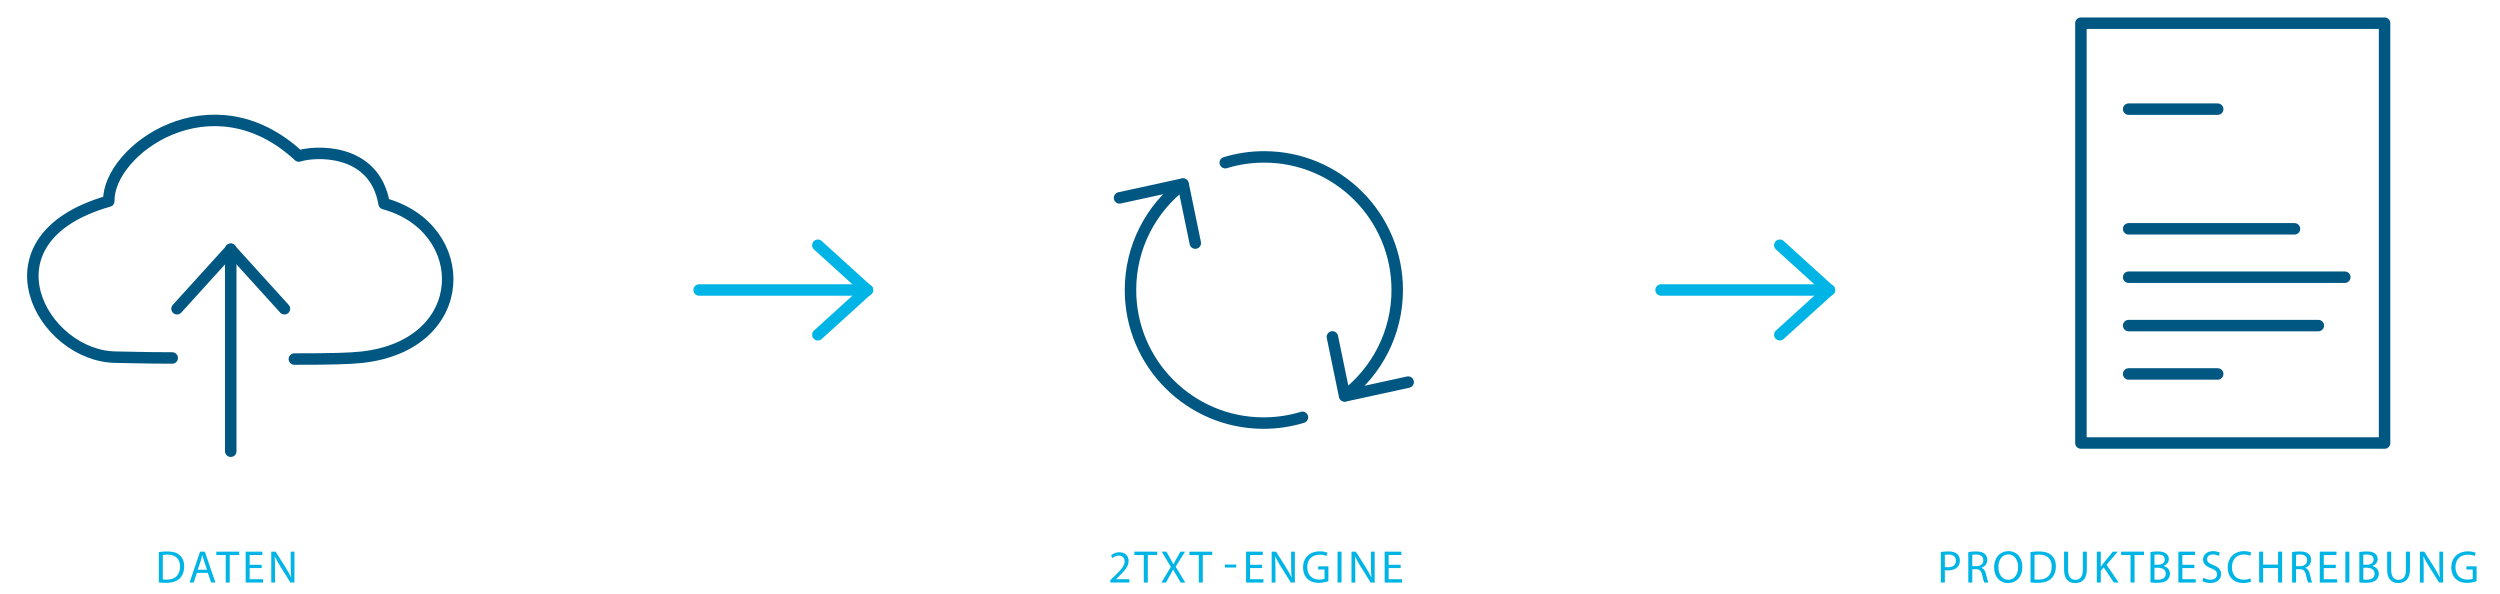 <?xml version="1.0" encoding="utf-8"?>
<!-- Generator: Adobe Illustrator 16.0.3, SVG Export Plug-In . SVG Version: 6.00 Build 0)  -->
<!DOCTYPE svg PUBLIC "-//W3C//DTD SVG 1.1//EN" "http://www.w3.org/Graphics/SVG/1.1/DTD/svg11.dtd">
<svg version="1.1" id="Ebene_1" xmlns="http://www.w3.org/2000/svg" xmlns:xlink="http://www.w3.org/1999/xlink" x="0px" y="0px"
	 width="436px" height="103.667px" viewBox="0 0 436 103.667" enable-background="new 0 0 436 103.667" xml:space="preserve">
<rect x="362.911" y="4.042" fill="none" stroke="#005782" stroke-width="2" stroke-linecap="round" stroke-linejoin="round" width="52.96" height="73.223"/>
<line fill="none" stroke="#005782" stroke-width="2" stroke-linecap="round" stroke-linejoin="round" x1="371.236" y1="19.037" x2="386.765" y2="19.037"/>
<line fill="none" stroke="#005782" stroke-width="2" stroke-linecap="round" stroke-linejoin="round" x1="371.236" y1="39.908" x2="400.158" y2="39.908"/>
<line fill="none" stroke="#005782" stroke-width="2" stroke-linecap="round" stroke-linejoin="round" x1="371.236" y1="56.781" x2="404.314" y2="56.781"/>
<line fill="none" stroke="#005782" stroke-width="2" stroke-linecap="round" stroke-linejoin="round" x1="371.236" y1="65.218" x2="386.765" y2="65.218"/>
<line fill="none" stroke="#005782" stroke-width="2" stroke-linecap="round" stroke-linejoin="round" x1="371.236" y1="48.345" x2="408.932" y2="48.345"/>
<g>
	<defs>
		<rect id="SVGID_1_" x="-84" y="-232.89" width="595.276" height="841.89"/>
	</defs>
	<clipPath id="SVGID_2_">
		<use xlink:href="#SVGID_1_"  overflow="visible"/>
	</clipPath>
	
		<path clip-path="url(#SVGID_2_)" fill="none" stroke="#005782" stroke-width="2" stroke-linecap="round" stroke-linejoin="round" d="
		M51.336,62.618c6.128,0.004,9.646-0.075,11.854-0.327c19.171-2.183,19.171-22.557,3.794-26.777
		c-1.709-9.896-12.303-9.169-14.866-8.296C36.912,13.102,18.8,26.2,18.972,35.077c-23.067,6.549-11.619,27.214,1.367,27.214
		c1.129,0,4.855,0.139,9.695,0.139"/>
</g>
<line fill="none" stroke="#005782" stroke-width="2" stroke-linecap="round" stroke-linejoin="round" x1="40.241" y1="78.696" x2="40.241" y2="43.442"/>
<polyline fill="none" stroke="#005782" stroke-width="2" stroke-linecap="round" stroke-linejoin="round" points="49.608,53.847 
	40.241,43.521 30.873,53.847 "/>
<line fill="none" stroke="#00B5E5" stroke-width="2" stroke-linecap="round" stroke-linejoin="round" x1="121.928" y1="50.575" x2="151.306" y2="50.575"/>
<polyline fill="none" stroke="#00B5E5" stroke-width="2" stroke-linecap="round" stroke-linejoin="round" points="142.634,42.769 
	151.239,50.575 142.634,58.381 "/>
<line fill="none" stroke="#00B5E5" stroke-width="2" stroke-linecap="round" stroke-linejoin="round" x1="289.69" y1="50.575" x2="319.068" y2="50.575"/>
<polyline fill="none" stroke="#00B5E5" stroke-width="2" stroke-linecap="round" stroke-linejoin="round" points="310.397,42.769 
	319.002,50.575 310.397,58.381 "/>
<g>
	<path fill="#00B5E5" d="M27.7,96.282c0.423-0.064,0.927-0.112,1.479-0.112c1,0,1.711,0.232,2.183,0.672
		c0.48,0.44,0.76,1.063,0.76,1.935c0,0.879-0.272,1.599-0.776,2.095c-0.503,0.504-1.335,0.775-2.382,0.775
		c-0.496,0-0.912-0.024-1.263-0.064V96.282z M28.396,101.047c0.176,0.032,0.432,0.04,0.704,0.04c1.487,0,2.295-0.832,2.295-2.287
		c0.008-1.271-0.712-2.079-2.183-2.079c-0.359,0-0.631,0.032-0.815,0.072V101.047z"/>
	<path fill="#00B5E5" d="M34.339,99.903l-0.56,1.695h-0.72l1.831-5.389h0.84l1.839,5.389h-0.744l-0.576-1.695H34.339z M36.106,99.36
		l-0.527-1.551c-0.12-0.352-0.2-0.671-0.28-0.983h-0.016c-0.08,0.32-0.168,0.647-0.272,0.976l-0.528,1.559H36.106z"/>
	<path fill="#00B5E5" d="M39.363,96.801h-1.639v-0.592h3.99v0.592h-1.647v4.797h-0.703V96.801z"/>
	<path fill="#00B5E5" d="M45.634,99.072H43.54v1.943h2.335v0.583h-3.031v-5.389h2.911v0.584H43.54v1.703h2.095V99.072z"/>
	<path fill="#00B5E5" d="M47.308,101.599v-5.389h0.76l1.727,2.727c0.4,0.632,0.711,1.199,0.967,1.751l0.016-0.008
		c-0.064-0.72-0.08-1.375-0.08-2.215v-2.255h0.655v5.389H50.65l-1.711-2.734c-0.376-0.6-0.736-1.215-1.007-1.799l-0.024,0.008
		c0.04,0.68,0.056,1.327,0.056,2.223v2.303H47.308z"/>
</g>
<g>
	<path fill="#00B5E5" d="M193.644,101.599v-0.432l0.552-0.536c1.327-1.264,1.927-1.935,1.935-2.719c0-0.528-0.256-1.015-1.032-1.015
		c-0.472,0-0.863,0.24-1.104,0.439l-0.224-0.496c0.36-0.304,0.872-0.528,1.471-0.528c1.119,0,1.591,0.768,1.591,1.511
		c0,0.959-0.695,1.735-1.791,2.791l-0.416,0.384v0.016h2.334v0.583H193.644z"/>
	<path fill="#00B5E5" d="M199.476,96.801h-1.639v-0.592h3.99v0.592h-1.647v4.797h-0.703V96.801z"/>
	<path fill="#00B5E5" d="M205.906,101.599l-0.688-1.191c-0.28-0.456-0.456-0.751-0.624-1.063h-0.016
		c-0.152,0.312-0.304,0.6-0.584,1.071l-0.647,1.184h-0.8l1.647-2.727l-1.583-2.663h0.808l0.712,1.263
		c0.2,0.352,0.352,0.624,0.496,0.912h0.024c0.152-0.32,0.288-0.567,0.488-0.912l0.735-1.263h0.8l-1.639,2.623l1.679,2.767H205.906z"
		/>
	<path fill="#00B5E5" d="M209.067,96.801h-1.639v-0.592h3.99v0.592h-1.647v4.797h-0.703V96.801z"/>
</g>
<g>
	<path fill="#00B5E5" d="M215.596,98.456v0.52h-1.975v-0.52H215.596z"/>
</g>
<g>
	<path fill="#00B5E5" d="M220.106,99.072h-2.095v1.943h2.334v0.583h-3.03v-5.389h2.911v0.584h-2.215v1.703h2.095V99.072z"/>
	<path fill="#00B5E5" d="M221.779,101.599v-5.389h0.76l1.728,2.727c0.399,0.632,0.711,1.199,0.967,1.751l0.017-0.008
		c-0.064-0.72-0.08-1.375-0.08-2.215v-2.255h0.655v5.389h-0.703l-1.712-2.734c-0.375-0.6-0.735-1.215-1.007-1.799l-0.024,0.008
		c0.04,0.68,0.057,1.327,0.057,2.223v2.303H221.779z"/>
	<path fill="#00B5E5" d="M231.673,101.359c-0.312,0.112-0.927,0.296-1.654,0.296c-0.815,0-1.487-0.208-2.016-0.712
		c-0.464-0.448-0.751-1.167-0.751-2.007c0.008-1.607,1.111-2.782,2.918-2.782c0.624,0,1.111,0.136,1.344,0.248l-0.168,0.568
		c-0.288-0.128-0.647-0.232-1.191-0.232c-1.312,0-2.167,0.815-2.167,2.167c0,1.367,0.823,2.175,2.079,2.175
		c0.455,0,0.768-0.064,0.928-0.144v-1.607h-1.096v-0.56h1.774V101.359z"/>
	<path fill="#00B5E5" d="M233.964,96.209v5.389h-0.696v-5.389H233.964z"/>
	<path fill="#00B5E5" d="M235.699,101.599v-5.389h0.76l1.728,2.727c0.399,0.632,0.711,1.199,0.967,1.751l0.017-0.008
		c-0.064-0.72-0.08-1.375-0.08-2.215v-2.255h0.655v5.389h-0.703l-1.712-2.734c-0.375-0.6-0.735-1.215-1.007-1.799l-0.024,0.008
		c0.04,0.68,0.057,1.327,0.057,2.223v2.303H235.699z"/>
	<path fill="#00B5E5" d="M244.274,99.072h-2.095v1.943h2.334v0.583h-3.03v-5.389h2.911v0.584h-2.215v1.703h2.095V99.072z"/>
</g>
<g>
	<path fill="#00B5E5" d="M338.483,96.273c0.336-0.056,0.775-0.104,1.336-0.104c0.688,0,1.19,0.16,1.511,0.448
		c0.296,0.256,0.472,0.648,0.472,1.127c0,0.488-0.144,0.872-0.416,1.151c-0.367,0.392-0.967,0.592-1.646,0.592
		c-0.208,0-0.4-0.008-0.56-0.048v2.159h-0.696V96.273z M339.18,98.872c0.151,0.04,0.344,0.056,0.575,0.056
		c0.84,0,1.352-0.408,1.352-1.151c0-0.712-0.504-1.056-1.271-1.056c-0.304,0-0.536,0.024-0.655,0.056V98.872z"/>
	<path fill="#00B5E5" d="M343.268,96.282c0.352-0.072,0.855-0.112,1.336-0.112c0.743,0,1.223,0.136,1.559,0.44
		c0.271,0.24,0.424,0.607,0.424,1.023c0,0.711-0.447,1.184-1.016,1.375v0.024c0.416,0.144,0.664,0.527,0.792,1.087
		c0.176,0.751,0.304,1.271,0.416,1.479h-0.72c-0.088-0.152-0.208-0.616-0.36-1.287c-0.159-0.744-0.447-1.023-1.079-1.048h-0.655
		v2.335h-0.696V96.282z M343.964,98.736h0.711c0.744,0,1.216-0.408,1.216-1.023c0-0.696-0.504-1-1.239-1.008
		c-0.336,0-0.576,0.032-0.688,0.064V98.736z"/>
	<path fill="#00B5E5" d="M352.697,98.848c0,1.855-1.127,2.838-2.502,2.838c-1.424,0-2.423-1.104-2.423-2.734
		c0-1.711,1.063-2.831,2.502-2.831C351.746,96.122,352.697,97.249,352.697,98.848z M348.516,98.936c0,1.151,0.624,2.183,1.719,2.183
		c1.104,0,1.728-1.016,1.728-2.239c0-1.071-0.56-2.19-1.719-2.19C349.092,96.689,348.516,97.753,348.516,98.936z"/>
	<path fill="#00B5E5" d="M354.123,96.282c0.424-0.064,0.928-0.112,1.479-0.112c0.999,0,1.711,0.232,2.183,0.672
		c0.479,0.44,0.76,1.063,0.76,1.935c0,0.879-0.271,1.599-0.775,2.095c-0.504,0.504-1.336,0.775-2.383,0.775
		c-0.496,0-0.912-0.024-1.264-0.064V96.282z M354.819,101.047c0.176,0.032,0.432,0.04,0.703,0.04c1.487,0,2.295-0.832,2.295-2.287
		c0.008-1.271-0.712-2.079-2.183-2.079c-0.36,0-0.632,0.032-0.815,0.072V101.047z"/>
	<path fill="#00B5E5" d="M360.676,96.209v3.19c0,1.208,0.535,1.719,1.255,1.719c0.8,0,1.312-0.528,1.312-1.719v-3.19h0.703v3.143
		c0,1.655-0.871,2.334-2.039,2.334c-1.103,0-1.935-0.632-1.935-2.303v-3.174H360.676z"/>
	<path fill="#00B5E5" d="M365.683,96.209h0.696v2.599h0.023c0.145-0.208,0.288-0.4,0.424-0.576l1.647-2.023h0.863l-1.951,2.287
		l2.103,3.103h-0.823l-1.774-2.646l-0.512,0.592v2.055h-0.696V96.209z"/>
	<path fill="#00B5E5" d="M371.563,96.801h-1.639v-0.592h3.989v0.592h-1.646v4.797h-0.704V96.801z"/>
	<path fill="#00B5E5" d="M375.043,96.282c0.304-0.064,0.784-0.112,1.271-0.112c0.695,0,1.144,0.12,1.479,0.392
		c0.279,0.208,0.447,0.527,0.447,0.951c0,0.52-0.344,0.976-0.911,1.184v0.016c0.512,0.128,1.111,0.551,1.111,1.351
		c0,0.464-0.184,0.815-0.456,1.08c-0.376,0.344-0.983,0.503-1.862,0.503c-0.48,0-0.848-0.032-1.08-0.064V96.282z M375.739,98.488
		h0.631c0.736,0,1.168-0.384,1.168-0.903c0-0.632-0.479-0.88-1.184-0.88c-0.319,0-0.504,0.024-0.615,0.048V98.488z M375.739,101.071
		c0.136,0.024,0.335,0.032,0.583,0.032c0.72,0,1.384-0.264,1.384-1.047c0-0.736-0.632-1.04-1.392-1.04h-0.575V101.071z"/>
	<path fill="#00B5E5" d="M382.698,99.072h-2.095v1.943h2.334v0.583h-3.03v-5.389h2.911v0.584h-2.215v1.703h2.095V99.072z"/>
	<path fill="#00B5E5" d="M384.275,100.751c0.312,0.192,0.768,0.352,1.247,0.352c0.712,0,1.128-0.376,1.128-0.919
		c0-0.504-0.288-0.792-1.016-1.072c-0.88-0.312-1.424-0.768-1.424-1.527c0-0.84,0.696-1.463,1.743-1.463
		c0.552,0,0.952,0.128,1.191,0.264l-0.191,0.567c-0.176-0.096-0.536-0.256-1.023-0.256c-0.735,0-1.016,0.44-1.016,0.808
		c0,0.504,0.328,0.751,1.071,1.04c0.912,0.352,1.375,0.792,1.375,1.583c0,0.832-0.615,1.551-1.887,1.551
		c-0.52,0-1.087-0.152-1.375-0.344L384.275,100.751z"/>
	<path fill="#00B5E5" d="M392.602,101.423c-0.256,0.128-0.768,0.256-1.424,0.256c-1.519,0-2.662-0.959-2.662-2.727
		c0-1.687,1.144-2.831,2.814-2.831c0.672,0,1.095,0.144,1.279,0.24l-0.168,0.568c-0.264-0.128-0.64-0.224-1.088-0.224
		c-1.263,0-2.103,0.808-2.103,2.223c0,1.319,0.76,2.167,2.071,2.167c0.424,0,0.855-0.088,1.135-0.224L392.602,101.423z"/>
	<path fill="#00B5E5" d="M394.691,96.209v2.255h2.606v-2.255h0.703v5.389h-0.703v-2.526h-2.606v2.526h-0.696v-5.389H394.691z"/>
	<path fill="#00B5E5" d="M399.738,96.282c0.352-0.072,0.855-0.112,1.336-0.112c0.743,0,1.223,0.136,1.559,0.44
		c0.271,0.24,0.424,0.607,0.424,1.023c0,0.711-0.447,1.184-1.016,1.375v0.024c0.416,0.144,0.664,0.527,0.792,1.087
		c0.176,0.751,0.304,1.271,0.416,1.479h-0.72c-0.088-0.152-0.208-0.616-0.36-1.287c-0.159-0.744-0.447-1.023-1.079-1.048h-0.655
		v2.335h-0.696V96.282z M400.435,98.736h0.711c0.744,0,1.216-0.408,1.216-1.023c0-0.696-0.504-1-1.239-1.008
		c-0.336,0-0.576,0.032-0.688,0.064V98.736z"/>
	<path fill="#00B5E5" d="M407.361,99.072h-2.095v1.943h2.334v0.583h-3.03v-5.389h2.91v0.584h-2.214v1.703h2.095V99.072z"/>
	<path fill="#00B5E5" d="M409.73,96.209v5.389h-0.696v-5.389H409.73z"/>
	<path fill="#00B5E5" d="M411.467,96.282c0.304-0.064,0.784-0.112,1.271-0.112c0.695,0,1.144,0.12,1.479,0.392
		c0.279,0.208,0.447,0.527,0.447,0.951c0,0.52-0.344,0.976-0.911,1.184v0.016c0.512,0.128,1.111,0.551,1.111,1.351
		c0,0.464-0.184,0.815-0.456,1.08c-0.376,0.344-0.983,0.503-1.862,0.503c-0.48,0-0.848-0.032-1.08-0.064V96.282z M412.163,98.488
		h0.631c0.736,0,1.168-0.384,1.168-0.903c0-0.632-0.479-0.88-1.184-0.88c-0.319,0-0.504,0.024-0.615,0.048V98.488z M412.163,101.071
		c0.136,0.024,0.335,0.032,0.583,0.032c0.72,0,1.384-0.264,1.384-1.047c0-0.736-0.632-1.04-1.392-1.04h-0.575V101.071z"/>
	<path fill="#00B5E5" d="M417.026,96.209v3.19c0,1.208,0.535,1.719,1.255,1.719c0.8,0,1.312-0.528,1.312-1.719v-3.19h0.703v3.143
		c0,1.655-0.871,2.334-2.039,2.334c-1.103,0-1.935-0.632-1.935-2.303v-3.174H417.026z"/>
	<path fill="#00B5E5" d="M422.034,101.599v-5.389h0.76l1.728,2.727c0.399,0.632,0.711,1.199,0.967,1.751l0.017-0.008
		c-0.064-0.72-0.08-1.375-0.08-2.215v-2.255h0.655v5.389h-0.703l-1.711-2.734c-0.376-0.6-0.736-1.215-1.008-1.799l-0.024,0.008
		c0.04,0.68,0.057,1.327,0.057,2.223v2.303H422.034z"/>
	<path fill="#00B5E5" d="M431.92,101.359c-0.312,0.112-0.927,0.296-1.654,0.296c-0.816,0-1.487-0.208-2.016-0.712
		c-0.463-0.448-0.751-1.167-0.751-2.007c0.008-1.607,1.111-2.782,2.918-2.782c0.624,0,1.111,0.136,1.344,0.248l-0.168,0.568
		c-0.288-0.128-0.647-0.232-1.191-0.232c-1.312,0-2.167,0.815-2.167,2.167c0,1.367,0.823,2.175,2.079,2.175
		c0.455,0,0.768-0.064,0.927-0.144v-1.607h-1.095v-0.56h1.774V101.359z"/>
</g>
<path fill="none" stroke="#005782" stroke-width="2" d="M206.266,32.143"/>
<g>
	<defs>
		<rect id="SVGID_3_" x="-84" y="-232.89" width="595.276" height="841.89"/>
	</defs>
	<clipPath id="SVGID_4_">
		<use xlink:href="#SVGID_3_"  overflow="visible"/>
	</clipPath>
	
		<path clip-path="url(#SVGID_4_)" fill="none" stroke="#005782" stroke-width="2" stroke-linecap="round" stroke-linejoin="round" d="
		M206.266,32.143c-5.538,4.241-9.11,10.922-9.11,18.436c0,12.818,10.391,23.208,23.208,23.208c2.36,0,4.637-0.352,6.782-1.007"/>
</g>
<polyline fill="none" stroke="#005782" stroke-width="2" stroke-linecap="round" stroke-linejoin="round" points="195.249,34.51 
	206.331,32.09 208.46,42.396 "/>
<path fill="none" stroke="#005782" stroke-width="2" d="M234.565,69.007"/>
<g>
	<path fill="none" stroke="#005782" stroke-width="2" stroke-linecap="round" stroke-linejoin="round" d="M234.565,69.007
		c5.538-4.241,9.11-10.922,9.11-18.436c0-12.818-10.392-23.208-23.208-23.208c-2.36,0-4.638,0.352-6.782,1.007"/>
</g>
<polyline fill="none" stroke="#005782" stroke-width="2" stroke-linecap="round" stroke-linejoin="round" points="245.582,66.639 
	234.5,69.059 232.37,58.753 "/>
</svg>
